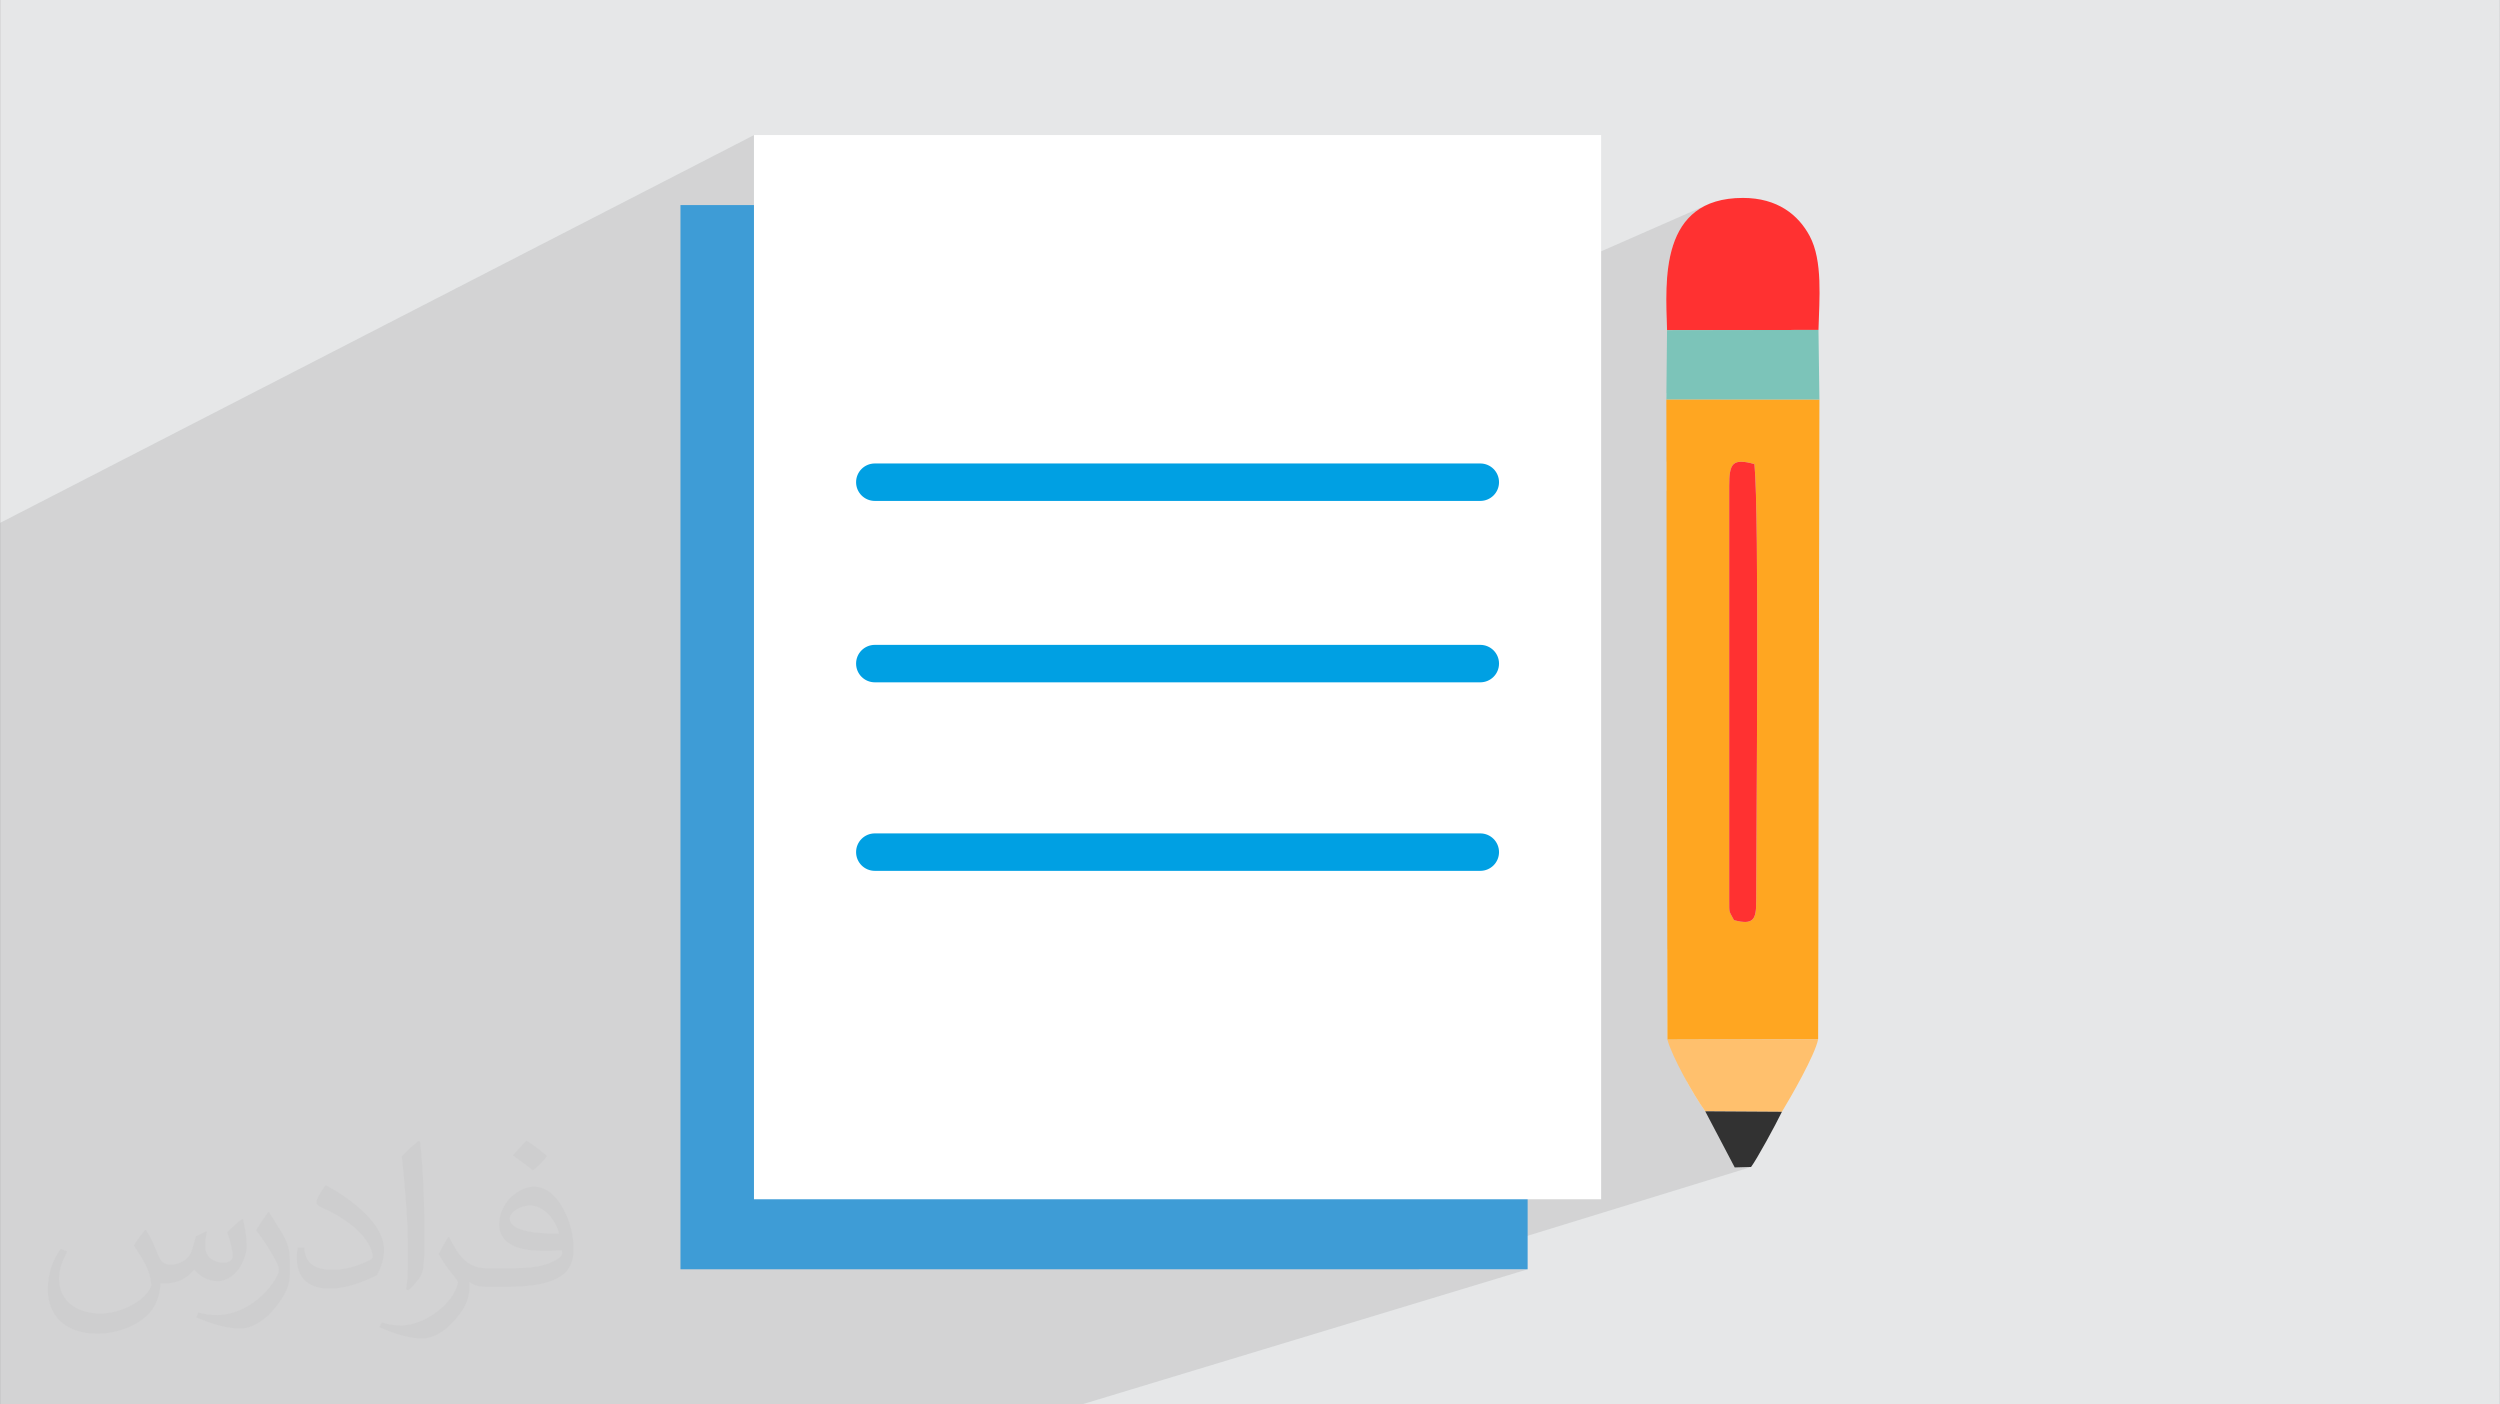 <?xml version="1.0" encoding="UTF-8"?>
<!DOCTYPE svg PUBLIC "-//W3C//DTD SVG 1.0//EN" "http://www.w3.org/TR/2001/REC-SVG-20010904/DTD/svg10.dtd">
<!-- Creator: CorelDRAW -->
<svg xmlns="http://www.w3.org/2000/svg" xml:space="preserve" width="3.708in" height="2.083in" version="1.0" style="shape-rendering:geometricPrecision; text-rendering:geometricPrecision; image-rendering:optimizeQuality; fill-rule:evenodd; clip-rule:evenodd"
viewBox="0 0 3708.36 2083.41"
 xmlns:xlink="http://www.w3.org/1999/xlink"
 xmlns:xodm="http://www.corel.com/coreldraw/odm/2003">
 <rect x="0" y="0" width="3708.36" height="2083.41" fill="#808080" stroke="none"/>
 <defs>
  <style type="text/css">
   <![CDATA[
    .fil7 {fill:#323232}
    .fil8 {fill:#3E9CD6}
    .fil5 {fill:#7CC4B9}
    .fil0 {fill:#E6E7E8}
    .fil4 {fill:#FF3131}
    .fil3 {fill:#FFA621}
    .fil6 {fill:#FFC06D}
    .fil9 {fill:white}
    .fil10 {fill:#00A0E3;fill-rule:nonzero}
    .fil2 {fill:#373435;fill-opacity:0.031}
    .fil1 {fill:#2B2A29;fill-opacity:0.102}
   ]]>
  </style>
 </defs>
 <g id="Layer_x0020_1">
  <path class="fil0" d="M0.03 0l3708.33 0 0 2083.33 -3708.33 0 0 -2083.33z"/>
  <path class="fil1" d="M2536.54 301.94l-734.96 322.65 -24.55 -24.71 27.67 -27.66 -147.43 65.45 -0.07 -1.72 -0.12 -2.72 -0.13 -2.73 -0.13 -2.71 -0.14 -2.69 -0.15 -2.65 -0.15 -2.63 -0.17 -2.6 -0.17 -2.57 -0.18 -2.56 -0.19 -2.54 -0.2 -2.5 -0.2 -2.45 -0.21 -2.41 -0.22 -2.37 -0.22 -2.32 -0.24 -2.27 -0.24 -2.23 -0.26 -2.19 -0.27 -2.13 -0.28 -2.07 -0.29 -2 -0.29 -1.94 -0.31 -1.87 -0.32 -1.81 -0.33 -1.74 -171.67 77.29 -4.79 -4.79 24.61 -24.61 -71.48 32.32 -7.91 -7.88 24.61 -24.78 -90.47 41.14 0.07 -0.14 -236.45 107.52 0 -572.89 -1118.3 575.22 0 42.69 0 463.54 0 0.09 0 11.64 0 9.81 0 11.49 0 5.91 0 3.68 0 21.17 0 17.77 0 5.39 0 4.7 0 12.72 0 33.05 0 11.6 0 0.09 0 5.45 0 25.48 0 7.66 0 0.66 0 31.71 0 12.71 0 5.03 0 0.74 0 9.94 0 2.39 0 7.39 0 9.11 0 0.6 0 7.37 0 5.71 0 9.52 0 4.4 0 8.41 0 2.33 0 2.95 0 5.64 0 1.92 0 16.1 0 7.71 0 31.96 0 127.99 0 0.11 0 2.87 0 33.02 0 4.5 0 46.62 0 29.17 0 10.2 0 16.15 0 0.09 0 1.31 0 2.78 0 8.6 0 2.15 0 9.5 0 5.52 0 0.22 0 4.41 0 7.16 0 5.76 0 13.43 0 9.28 0 2.07 0 1.95 0 3.37 0 1.27 0 2.95 0 20.61 0 0.17 0 1.86 0 5.1 0 0.94 0 28.6 0 19.78 249.3 0 30.79 0 105.69 0 39.62 0 2.65 0 63.42 0 334.62 0 188.12 0 144.39 0 101.58 0 132.22 0 41.06 0 19.66 0 151.79 0 661.07 -200.36 -161.72 0 493.21 -151.77 -24.27 0.72 -27.32 -52.04 97.34 -30.55 -113.74 -0.71 -3.41 -4.84 -3.7 -5.54 -3.94 -6.15 -4.11 -6.66 -4.23 -7.06 -4.28 -7.37 -3.74 -6.64 194.89 -62.74 -223.57 0.7 -0.23 -134.06 122.35 -41.67 4.16 -2.74 2.78 -4.39 1.65 -6.02 0.79 -7.67 0.21 -9.31 0.01 -11.59 0.04 -13.48 0.06 -15.24 0.08 -16.87 0.09 -18.36 0.11 -19.72 0.11 -20.94 0.12 -22.03 0.12 -23 0.13 -23.81 0.12 -24.51 0.11 -25.07 0.11 -25.49 0.09 -25.79 0.07 -25.95 0.06 -25.97 0.04 -25.86 0.01 -25.62 -0.02 -25.25 -0.04 -24.74 -0.08 -24.09 -0.12 -23.33 -0.16 -22.41 -0.2 -21.37 -0.25 -20.2 -0.29 -18.89 -0.35 -17.44 -0.4 -15.87 -0.46 -14.16 -0.52 -12.33 -0.59 -10.35 -0.66 -8.24 -10.92 -2.57 -8.6 -0.9 -6.55 0.87 -104.36 42.04 -0.07 -42.94 226.93 -92.28 -227.08 -0.16 0.09 -9.22 225.59 -93.83 -224.64 0.37 -0.24 -7.08 -0.26 -7.33 -0.24 -7.55 -0.2 -7.73 -0.14 -7.89 -0.05 -8.02 0.07 -8.11 0.21 -8.17 0.37 -8.21 0.57 -8.21 0.78 -8.17 1.02 -8.12 1.29 -8.03 1.58 -7.9 1.9 -7.74 2.25 -7.56 2.61 -7.35 3.02 -7.09 3.44 -6.82 3.89 -6.51 4.35 -6.17 4.85 -5.8 5.37 -5.39 5.92 -4.96 6.49 -4.49 7.09 -4 7.71 -3.46 0.04 -0.04 0.02 -0.08z"/>
  <path class="fil2" d="M216.32 1824.69c7.08,10.72 11.67,21.04 16.15,32.5 3.33,6.67 5.1,18.96 20.73,18.96 4.58,0 11.15,-1.35 16.98,-4.58 6.56,-3.44 11.56,-8.65 14.17,-16.55l6.25 -21.04 15.21 -7.5 1.04 1.04c-2.08,7.92 -2.59,15.52 -2.59,21.46 0,17.6 15.21,24.27 27.29,24.27 7.08,0 13.44,-3.44 13.44,-9.91 0,-8.33 -3.54,-22.5 -8.13,-35.21 7.08,-7.08 14.17,-14.17 22.3,-19.9l1.25 0.63c3.54,15 5.52,29.8 5.52,39.69 0,9.68 -4.28,20.42 -7.81,27.4 -7.29,13.75 -20.21,24.69 -35.83,24.69 -11.87,0 -25.1,-5.94 -34.17,-16.98l-0.52 0c-8.54,10.63 -21.77,20.21 -42.92,20.21l-6.56 0c-1.04,13.96 -4.06,23.85 -8.65,32.71 -12.6,24.58 -50,41.98 -85.21,41.98 -48.96,0 -73.54,-28.23 -73.54,-65.83 0,-23.22 7.6,-44.79 19.27,-60.1l9.57 3.96c-7.29,13.96 -12.19,27.08 -12.19,40 0,35.21 28.65,51.98 61.67,51.98 30.63,0 68.54,-19.48 75.42,-42.08 -2.59,-24.69 -11.87,-36.24 -26.04,-58.75 4.28,-7.5 9.8,-15 16.67,-23.02l1.25 0 0 0 0 0 -0.01 -0.04 0 0.02 -0.01 -0.01zm564.69 -132.5c10.31,6.46 20.42,14.06 30.31,22.81 -5.52,7.81 -12.4,14.9 -20.94,21.15 -9.91,-8.02 -19.79,-14.9 -29.91,-22.19 6.87,-7.71 13.65,-15.1 20.52,-21.77l0 0 0 0 0 0 0 0 0 0 0.01 0 0 0 0.01 0zm5.31 96.26c-16.67,0 -30.31,10.94 -30.31,19.06 0,17.41 33.33,22.81 73.23,22.59 -5,-20.42 -22.5,-41.67 -42.92,-41.67l0 0.01 0.01 0.01 -0.01 -0zm-37.41 93.13c21.67,0 40.63,-0.63 55.1,-4.28 16.15,-4.06 29.8,-12.19 29.8,-17.81 0,-1.46 0,-3.22 -0.52,-4.69 -9.06,0.83 -19.48,0.83 -28.54,0.83 -29.37,0 -51.87,-6.67 -60.73,-23.13 -2.19,-4.58 -3.74,-9.68 -3.74,-15.52 0,-15.94 6.87,-31.46 18.96,-42.19 10.09,-8.85 21.25,-14.37 32.6,-14.37 20.52,0 36.87,16.46 48.33,42.41 6.25,14.17 10.52,30.52 10.52,51.15 0,13.75 -3.74,25.31 -12.29,33.85 -15.94,15.43 -45.31,21.25 -90.31,21.25l-20.42 0 0 0 -5.31 0c-11.15,0 -19.17,-1.98 -25.52,-6.87l-1.04 0c0.31,2.59 0.52,5.1 0.52,7.5 0,10.09 -3.33,23.02 -10.09,33.33 -20,29.68 -41.67,42.59 -60.42,42.59 -18.96,0 -42.19,-7.29 -63.13,-16.78l3.74 -7.29c6.77,2.81 16.15,4.69 29.06,4.69 33.85,0 78.33,-32.5 83.85,-64.27 -1.25,-2.59 -3.54,-6.04 -6.77,-9.68 -9.91,-11.77 -16.15,-21.56 -21.98,-31.87 5,-9.91 9.57,-17.81 13.85,-25l1.77 -0.21c14.48,29.48 27.6,46.35 56.87,46.35l4.58 0 0 0 21.25 0 0 0 0 0 0 0 0 0 0 0 0.04 0 -0.01 0 -0.01 0.01zm-146.67 31.15c2.5,-13.54 2.7,-28.74 2.7,-42.92l0 -21.04c0,-39.27 -5,-96.35 -9.06,-133.54 7.08,-7.6 16.98,-16.55 24.79,-22.59l2.3 0.63c5.31,46.77 6.56,100.94 6.56,151.04 0,13.13 -0.52,25.94 -1.77,35.31 -0.73,11.87 -7.6,20.83 -22.3,34.58l-3.22 -1.46 0.01 0 -0.01 -0.01zm-150.94 -61.98c0.73,18.44 9.8,32.92 41.46,32.92 19.69,0 36.35,-5.1 54.79,-13.85 3.33,-1.46 5.1,-3.44 5.1,-5.1 0,-11.56 -8.85,-26.87 -23.74,-40.83 -14.48,-13.13 -33.65,-24.69 -51.56,-32.4 -6.15,-2.59 -8.13,-5.31 -8.13,-7.92 0,-5.31 7.08,-16.46 12.92,-24.48l1.98 -0.21c20.52,10.72 43.44,26.67 60.42,44.37 15.43,16.35 25,32.92 25,50.94 0,13.33 -4.06,25.83 -10.63,37.5 -22.5,11.35 -46.46,20 -70.2,20 -28.85,0 -48.54,-13.54 -48.54,-45.31 0,-3.44 0,-8.74 1.25,-15.63l9.91 0 0 0 0 0 0 0 0 0 0 0 -0.01 0 -0.01 0 -0.01 0zm-52.19 -52.4l17.92 28.96c6.56,10.72 12.71,22.41 12.71,40.83l0 23.54c0,19.06 -12.19,39.48 -31.87,59.69 -15.43,13.65 -29.06,19.48 -41.67,19.48 -18.75,0 -40.21,-5.83 -65,-16.46l2.81 -7.29c7.81,2.08 16.87,3.85 28.02,3.85 35.63,-0.21 72.08,-26.25 88.74,-58.02 1.98,-3.65 2.7,-7.08 2.7,-9.48 0,-3.65 -1.98,-7.71 -3.54,-11.35 -9.06,-17.07 -19.17,-32.71 -30.31,-47.19 5.83,-9.17 11.67,-18.02 18.02,-26.77l1.46 0.21 0 0 0 0 0 0 0 0 0 0 -0.01 0 0.02 0.01 0 -0.01z"/>
  <path class="fil3" d="M2565.12 720.98c0,-33.94 4.93,-41.49 37.37,-32.52 7.4,76.2 2.67,534.93 2.67,647.98 0,27.04 -3.48,36.5 -32.98,28.54 -7.42,-14.19 -7.05,-9.7 -7.05,-28.54l0 -615.46 0 0.01 -0.01 -0zm-91.68 821.35l223.57 -0.7 1.89 -948.97 -227.08 -0.16 1.62 949.82 0 0 0 0.01z"/>
  <path class="fil4" d="M2472.87 489.81l224.64 -0.37c1.23,-45.89 6.62,-102.51 -13.07,-139.32 -16.76,-31.33 -47.64,-56.52 -99.07,-56.5 -123.75,0.07 -114.93,122.11 -112.5,196.18l0 0 0 0.01z"/>
  <path class="fil4" d="M2565.12 720.98l0 615.46c0,18.84 -0.37,14.35 7.05,28.54 29.5,7.95 32.98,-1.5 32.98,-28.54 0,-113.06 4.75,-571.8 -2.67,-647.98 -32.44,-8.97 -37.37,-1.42 -37.37,32.52l0 -0.01 0.01 0z"/>
  <path class="fil5" d="M2471.82 592.5l227.08 0.16 -1.4 -103.22 -224.64 0.37 -1.05 102.68 0.01 0 0 0.01z"/>
  <path class="fil6" d="M2529.53 1648.61l113.74 0.71c13.15,-21.69 49.2,-84.22 53.74,-107.71l-223.57 0.7c6.39,24.48 38.77,82.53 56.09,106.29l0 0.01z"/>
  <path class="fil7" d="M2643.27 1649.33l-113.74 -0.71 43.72 83.29 24.27 -0.72c8.52,-11.39 36.15,-61.96 45.75,-81.86l-0 0z"/>
  <rect class="fil8" x="1009.28" y="304.22" width="1256.76" height="1578.74"/>
  <rect class="fil9" x="1118.33" y="200.36" width="1256.76" height="1578.74"/>
  <g id="_2290550909920">
   <path class="fil10" d="M1297.59 743.12c-15.34,0 -27.78,-12.44 -27.78,-27.78 0,-15.34 12.44,-27.78 27.78,-27.78l898.23 0c15.34,0 27.78,12.44 27.78,27.78 0,15.34 -12.44,27.78 -27.78,27.78l-898.23 0z"/>
   <path class="fil10" d="M1297.59 1012.22c-15.34,0 -27.78,-12.44 -27.78,-27.78 0,-15.34 12.44,-27.78 27.78,-27.78l898.23 0c15.34,0 27.78,12.44 27.78,27.78 0,15.34 -12.44,27.78 -27.78,27.78l-898.23 0z"/>
   <path class="fil10" d="M1297.59 1291.9c-15.34,0 -27.78,-12.44 -27.78,-27.78 0,-15.34 12.44,-27.78 27.78,-27.78l898.23 0c15.34,0 27.78,12.44 27.78,27.78 0,15.34 -12.44,27.78 -27.78,27.78l-898.23 0z"/>
  </g>
 </g>
</svg>
